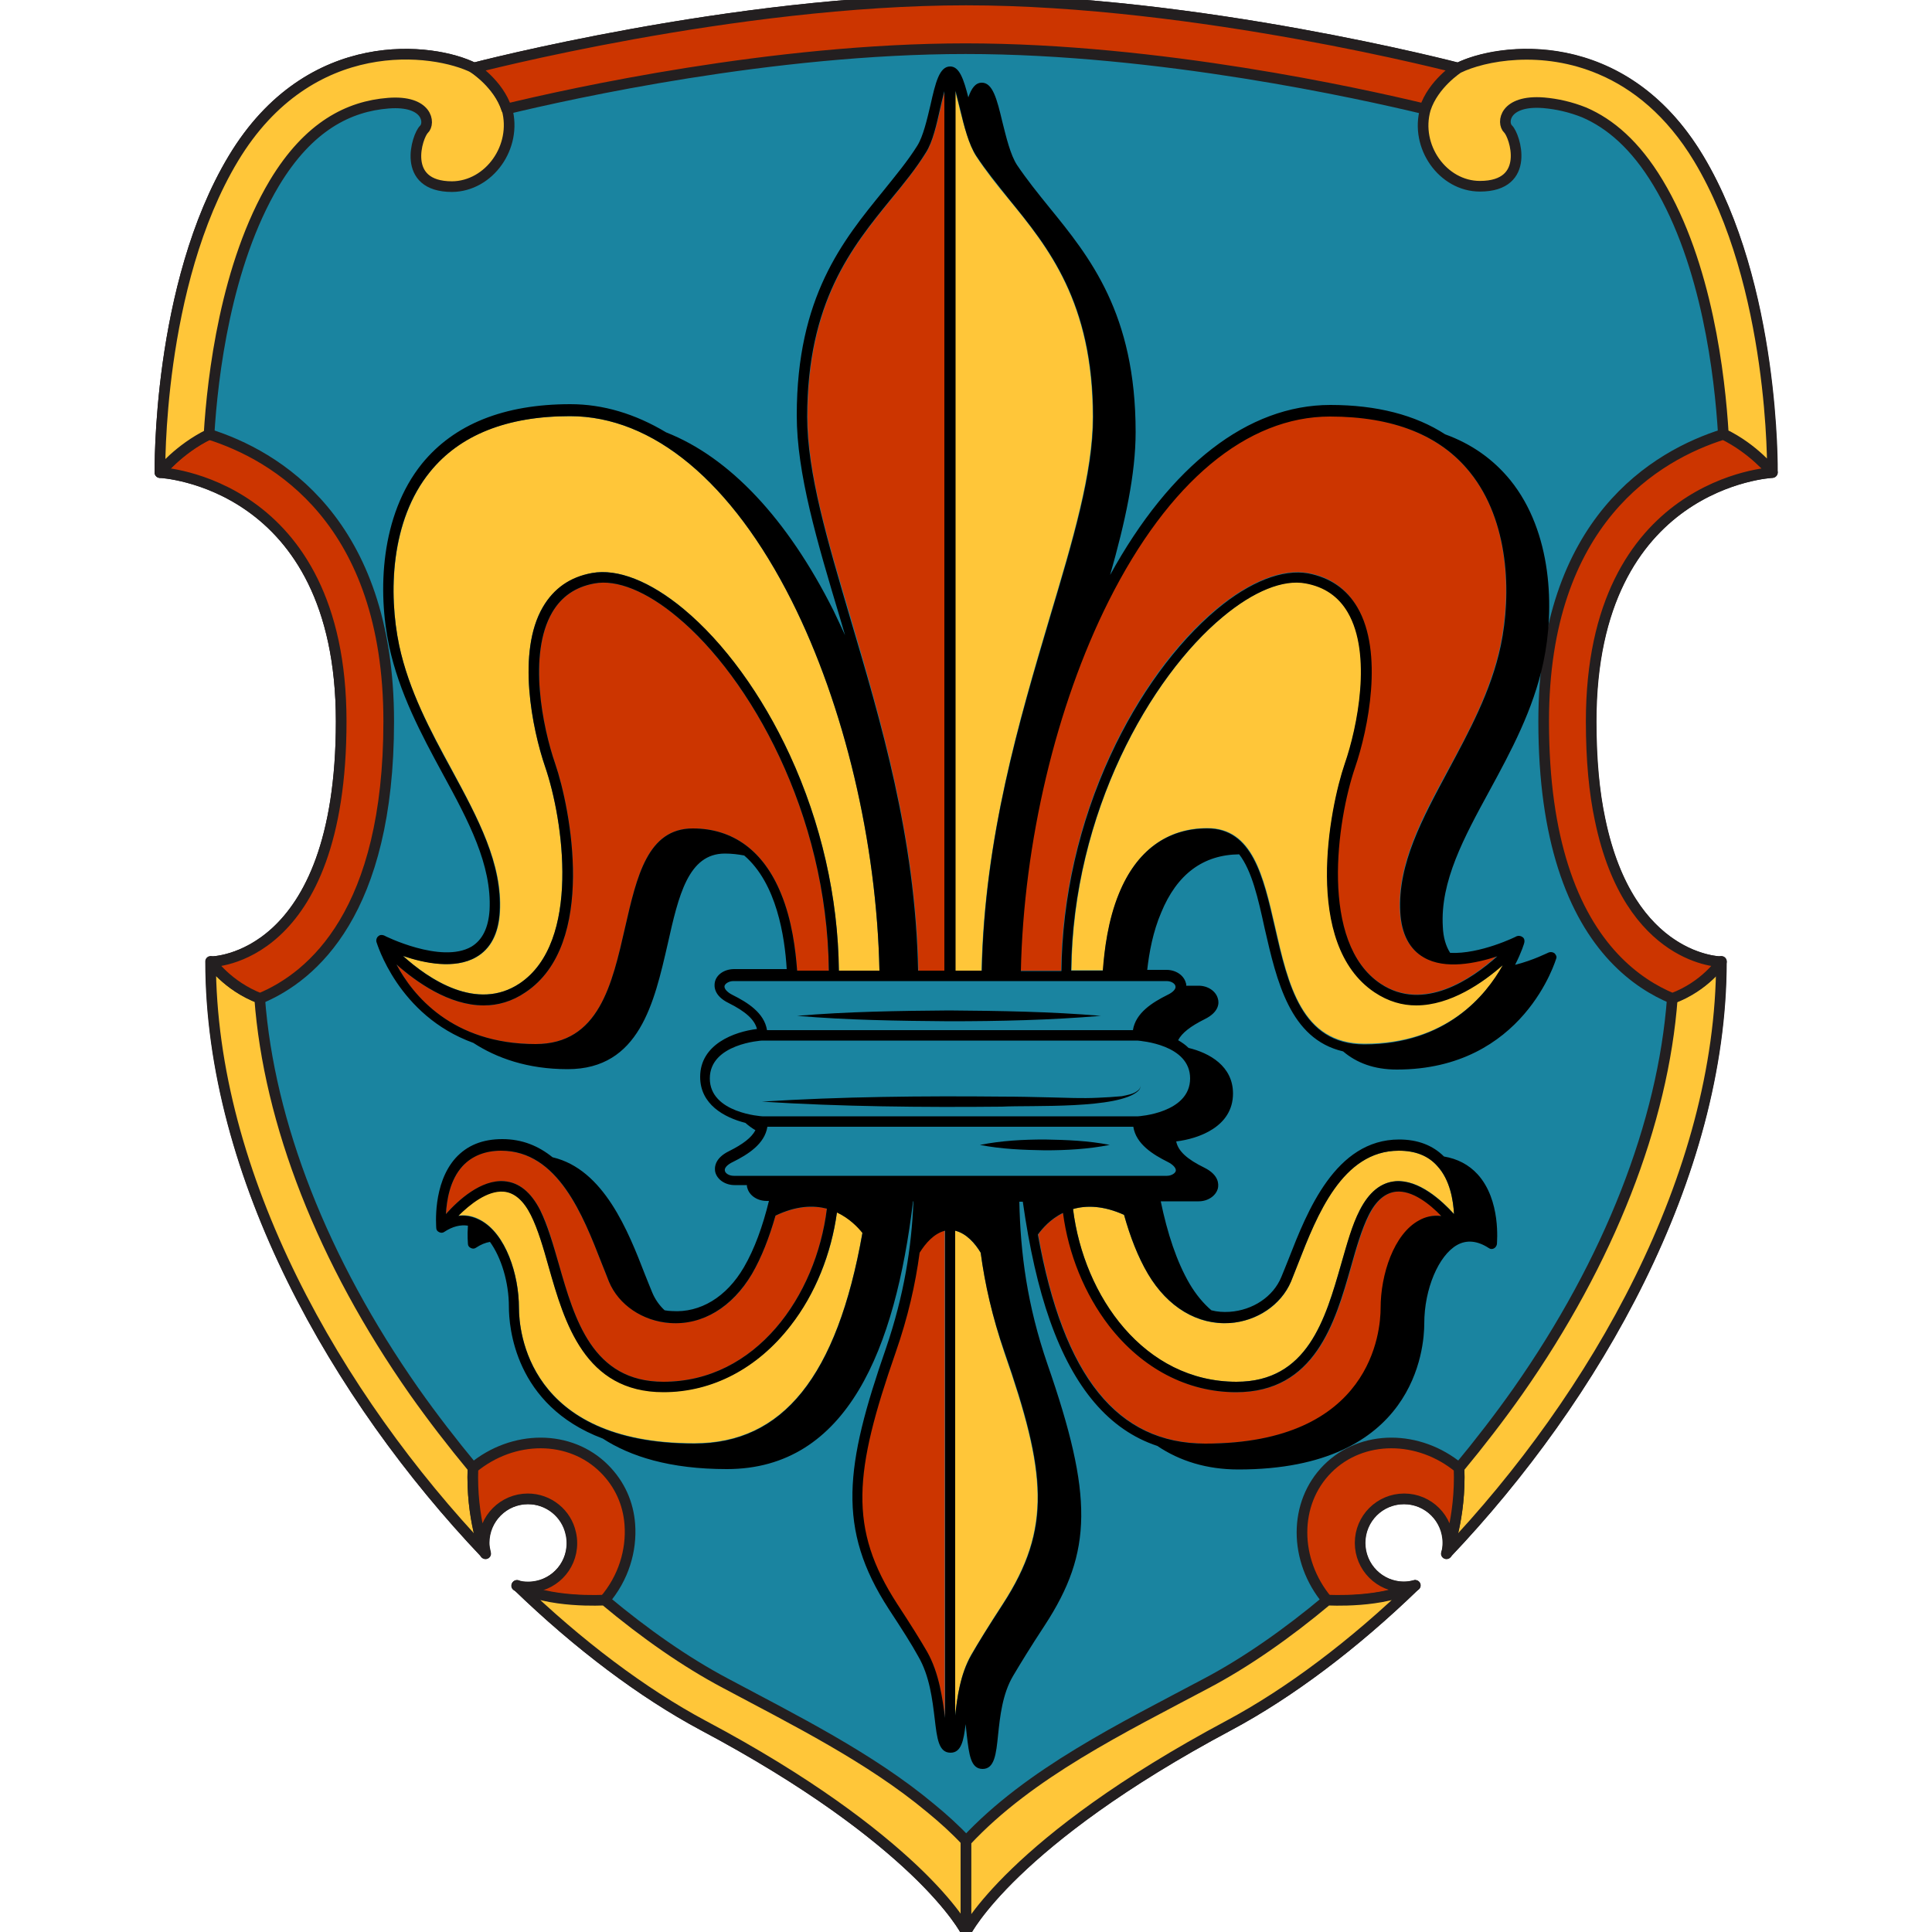 <?xml version="1.0" encoding="utf-8"?>
<!-- Generator: Adobe Illustrator 26.0.3, SVG Export Plug-In . SVG Version: 6.00 Build 0)  -->
<svg version="1.1" id="Layer_1" xmlns="http://www.w3.org/2000/svg" xmlns:xlink="http://www.w3.org/1999/xlink" x="0px" y="0px"
	 viewBox="0 0 500 500" style="enable-background:new 0 0 500 500;" xml:space="preserve">
<style type="text/css">
	.st0{fill:#1A84A0;stroke:#231F20;stroke-width:2.754;stroke-linecap:round;stroke-linejoin:round;stroke-miterlimit:10;}
	.st1{fill:#FFC639;stroke:#231F20;stroke-width:2.754;stroke-linecap:round;stroke-linejoin:round;stroke-miterlimit:10;}
	.st2{fill:#CC3500;stroke:#231F20;stroke-width:2.754;stroke-linecap:round;stroke-linejoin:round;stroke-miterlimit:10;}
	.st3{fill:none;stroke:#231F20;stroke-width:1.377;stroke-miterlimit:10;}
	.st4{fill:#CC3500;}
	.st5{fill:#FFC639;}
	.st6{fill:#1A84A0;}
</style>
<g>
	<path class="st0" d="M458.6,122.3c0,0,0.7-48.3-19-81.3s-52-28.6-62.2-23.4C377.4,17.6,310,0,250,0S122.6,17.6,122.6,17.6
		C112.4,12.4,80.2,8.1,60.4,41s-19,81.3-19,81.3s46.9,2.2,46.9,64.4c0,62.2-33.7,62.2-33.7,62.2c0,55.5,32.6,112.7,71.1,153.2
		c-0.2-0.9-0.4-1.8-0.4-2.8c0-6.3,5.1-11.4,11.4-11.4c6.3,0,11.4,5.1,11.4,11.4s-5.1,11.4-11.4,11.4c-1,0-2-0.1-2.9-0.4
		c15.9,15.4,32.6,27.9,48.1,36.2c56.4,30,68.1,53.4,68.1,53.4s11.7-23.4,68.1-53.4c15.5-8.3,32.1-20.7,48.1-36.2
		c-0.9,0.2-1.9,0.4-2.9,0.4c-6.3,0-11.4-5.1-11.4-11.4s5.1-11.4,11.4-11.4c6.3,0,11.4,5.1,11.4,11.4c0,1-0.1,1.9-0.4,2.8
		c38.5-40.5,71.1-97.7,71.1-153.2c0,0-33.7,0-33.7-62.2C411.8,124.5,458.6,122.3,458.6,122.3z"/>
	<g>
		<path class="st1" d="M122.4,379.9c-5.3-6.4-10.4-13-15.2-19.8c-23.7-33.8-37.6-69.5-40-101.8c-8.6-3.2-12.7-9.5-12.7-9.5
			c0,55.5,32.6,112.7,71.1,153.2C125.7,402.1,121.9,392.9,122.4,379.9z"/>
		<g>
			<path class="st2" d="M41.4,122.3c0,0,46.9,2.2,46.9,64.4c0,62.2-33.7,62.2-33.7,62.2s4.2,6.2,12.7,9.5
				c13.7-5.7,33.3-22.5,33.3-71.7c0-52-29.4-68.9-46.5-74.3C46.2,116.1,41.4,122.3,41.4,122.3z"/>
			<path class="st1" d="M131.2,28.2c-2.1-6.5-8.5-10.6-8.5-10.6C112.4,12.4,80.2,8.1,60.4,41s-19,81.3-19,81.3s4.9-6.1,12.7-9.9
				c0.9-14.9,4.3-43.9,16.9-65c8.9-14.8,19.3-19.9,29.5-20.7c10.2-0.8,10.9,5.2,9.2,6.8c-1.7,1.6-6.1,14.8,7.3,14.8
				C126.6,48.2,133.9,38,131.2,28.2z"/>
		</g>
		<path class="st2" d="M163,394.5c-0.4-5.4-2.6-10.4-6.6-14.4c-8.9-8.9-23.6-8.8-34-0.2c-0.5,13,3.2,22.2,3.2,22.2
			c-0.2-0.9-0.4-1.8-0.4-2.8c0-6.3,5.1-11.4,11.4-11.4c5.4,0,10,3.8,11.1,8.9c0.2,0.8,0.3,1.7,0.3,2.6c0,6.3-5.1,11.4-11.4,11.4
			c-1,0-2-0.1-2.9-0.4c7.8,4.7,22.7,3.8,22.7,3.8C161.4,408.4,163.5,401.2,163,394.5z"/>
		<path class="st1" d="M240.8,467.9c-15.6-13-35.1-22.7-53.1-32.3c-10.2-5.4-20.8-12.8-31.2-21.5c0,0-14.9,0.9-22.7-3.8
			c15.9,15.4,32.6,27.9,48.1,36.2c27.5,14.6,44.3,27.7,54.4,37.2c10.6,10,13.7,16.2,13.7,16.2v-23.5
			C247.2,473.4,244.1,470.6,240.8,467.9z"/>
	</g>
	<path class="st2" d="M250,0c-60,0-127.4,17.6-127.4,17.6s6.4,4.1,8.5,10.6c16.6-4,68.8-15.6,118.8-15.6s102.2,11.6,118.8,15.6
		c2.1-6.5,8.5-10.6,8.5-10.6S310,0,250,0z"/>
	<g>
		<path class="st1" d="M377.6,379.9c5.3-6.4,10.4-13,15.2-19.8c23.7-33.8,37.6-69.5,40-101.8c8.6-3.2,12.7-9.5,12.7-9.5
			c0,55.5-32.6,112.7-71.1,153.2C374.3,402.1,378.1,392.9,377.6,379.9z"/>
		<g>
			<path class="st2" d="M414.1,212.1c-1.5-7-2.3-15.4-2.3-25.4c0-62.2,46.9-64.4,46.9-64.4s-4.9-6.1-12.7-9.9
				c-17.2,5.4-46.5,22.3-46.5,74.3c0,15.5,1.9,27.7,5,37.5c6.7,21.2,18.9,30.3,28.3,34.2c8.6-3.2,12.7-9.5,12.7-9.5
				S421.7,248.9,414.1,212.1z"/>
			<path class="st1" d="M439.6,41c-7.3-12.1-16.3-19.2-25.2-23c-15.3-6.6-30.5-3.6-37-0.4c0,0-6.4,4.1-8.5,10.6
				c-2.8,9.7,4.5,20,14.1,20c13.4,0,9-13.2,7.3-14.8c-1.7-1.6-1-7.6,9.2-6.8c3.5,0.3,7,1.1,10.5,2.5c6.7,2.9,13.2,8.4,19.1,18.2
				c12.7,21.1,16,50.1,16.9,65c7.8,3.7,12.7,9.9,12.7,9.9S459.4,73.9,439.6,41z"/>
		</g>
		<path class="st2" d="M343.5,414.2c-8.7-10.4-8.8-25.2,0.1-34.1c8.9-8.9,23.6-8.8,34-0.2c0.5,13-3.2,22.2-3.2,22.2
			c0.2-0.9,0.4-1.8,0.4-2.8c0-6.3-5.1-11.4-11.4-11.4c-6.3,0-11.4,5.1-11.4,11.4s5.1,11.4,11.4,11.4c1,0,2-0.1,2.9-0.4
			C358.4,415.1,343.5,414.2,343.5,414.2z"/>
		<path class="st1" d="M312.3,435.6c10.2-5.4,20.8-12.8,31.2-21.5c0,0,14.9,0.9,22.7-3.8c-15.9,15.4-32.6,27.9-48.1,36.2
			C261.7,476.6,250,500,250,500v-23.5C266.5,458.8,290.5,447.2,312.3,435.6z"/>
	</g>
	<path class="st3" d="M83.3,93.1"/>
	<g>
		<g>
			<path class="st4" d="M237.7,251.2h6.8V23.6c-0.4,1.5-0.8,3.1-1.1,4.5c-0.9,4-2,8.6-3.7,11.4c-2.6,4.1-5.7,8-9,12
				c-10.2,12.5-21.7,26.7-21.7,56.4c0,14.6,5.2,31.9,11.2,52C228,186.6,237,216.6,237.7,251.2z"/>
			<path class="st5" d="M271.6,159.9c6-20.1,11.2-37.5,11.2-52c0-29.7-11.6-43.9-21.8-56.4c-3.1-3.7-5.9-7.3-8.4-11.1
				c-1.9-3-3.1-7.8-4.2-12.1c-0.3-1.4-0.8-3.2-1.2-4.7v227.6h6.8C254.8,216.6,263.7,186.6,271.6,159.9z"/>
			<path class="st5" d="M253.8,324.2c-1.5-2.4-3.7-5-6.6-5.7V444c0.5-4.6,1.3-10.7,4.1-15.7c1.9-3.2,4.3-7.2,8.2-13.2
				c12.7-19.6,11.2-34.1,0.4-65.1C256.8,340.8,254.9,332.3,253.8,324.2z"/>
			<path class="st4" d="M237.9,324.2c-1.1,8.2-3,16.6-6.2,25.8c-10.8,31-12.3,45.5,0.4,65.1c3.6,5.5,5.9,9.2,7.7,12.3
				c3.3,5.6,4.1,12.3,4.7,17.2V318.5C241.6,319.1,239.4,321.8,237.9,324.2z"/>
			<path class="st4" d="M130.5,305.7c3.8,0.3,6.9,2.8,9.3,7.5c2,3.8,3.3,8.7,4.8,13.9c4.1,14.3,8.7,30.5,27.1,30.5
				c23.9,0,39.5-22.1,42.3-44.8c-3.5-0.9-7.9-0.7-13.3,1.8c-1.6,5.6-3.6,10.8-6.1,15.1c-5,8.6-12.7,13.2-21.2,12.7
				c-7-0.5-13.2-4.7-15.8-10.7c-0.6-1.4-1.2-3.1-1.9-4.8c-4.8-12.3-11.4-29.1-26-29.1c-4.3,0-7.6,1.3-10,4
				c-3.3,3.6-4.1,8.9-4.3,12.4C118.6,310.6,124.5,305.3,130.5,305.7z"/>
			<path class="st5" d="M117,199.3c6.7,12.5,13.1,24.2,12.4,36.7c-0.3,5.6-2.4,9.6-6.1,11.7c-5.5,3.2-13.5,1.5-19-0.3
				c6.6,5.9,19.1,14.5,30.2,7.1c15.9-10.6,11.3-42.3,6.6-56c-3.4-9.9-7.4-29.8-0.6-41.4c2.8-4.8,7.1-7.7,12.7-8.8
				c6.6-1.2,15.1,2.1,23.7,9.3c10.5,8.8,20.3,22.2,27.5,37.8c8.1,17.5,12.5,36.8,12.7,55.8h10.5c-0.7-33.2-9.1-68.6-22.7-95.7
				c-15.5-30.8-35.9-47.8-57.4-47.8c-16.3,0-28.5,4.8-36.2,14.4c-10.2,12.6-10.8,31.5-8,44.9C105.8,178.8,111.5,189.2,117,199.3z"/>
			<path class="st5" d="M216.6,313.7c-1.4,10.8-5.6,21.1-12,29.3c-8.6,11.1-20.3,17.2-32.9,17.2c-20.4,0-25.6-18-29.7-32.4
				c-1.4-5-2.8-9.8-4.6-13.4c-1.9-3.8-4.3-5.8-7.1-6.1c-4.2-0.4-8.7,3.2-11.7,6.3c0.4,0,0.8-0.1,1.1-0.1c1.8,0,3.4,0.5,4.6,1.2
				c6.6,3.5,10,14.1,10,22.7c0,5.9,2.2,35.1,45.4,35.1c22.8,0,36.9-17.2,43.5-54.5C222,317.5,219.8,315.2,216.6,313.7z"/>
			<path class="st4" d="M161.8,239.9c3-13.1,5.8-25.5,17.5-25.5c10.4,0,18.3,5.8,22.8,16.8c2.9,7,3.8,14.8,4.2,20h8.2
				c-0.4-40.8-20.5-76-39.2-91.5c-8-6.7-15.7-9.8-21.5-8.7c-4.9,0.9-8.5,3.4-10.9,7.5c-6.3,10.8-2.5,29.7,0.8,39.2
				c3.9,11.4,10.9,46.6-7.7,59.1c-3.6,2.4-7.2,3.4-10.8,3.4c-9,0-17.4-6-22.6-10.6c4.2,8,14.4,20.6,36,20.6
				C155,270.2,158.4,254.8,161.8,239.9z"/>
			<path class="st4" d="M274.6,251.2c0.2-19,4.6-38.2,12.7-55.8c7.2-15.6,17-29.1,27.5-37.8c8.7-7.2,17.1-10.5,23.7-9.3
				c5.7,1,9.9,4,12.7,8.8c6.8,11.6,2.8,31.5-0.6,41.4c-4.7,13.7-9.3,45.3,6.6,56c11.1,7.4,23.6-1.1,30.2-7.1
				c-5.5,1.8-13.5,3.5-19,0.3c-3.7-2.1-5.8-6.1-6.1-11.7c-0.7-12.4,5.6-24.2,12.4-36.7c5.5-10.1,11.1-20.6,13.6-32.3
				c2.8-13.4,2.3-32.3-8-44.9c-7.7-9.5-19.9-14.4-36.2-14.4c-21.5,0-41.9,17-57.4,47.8c-13.6,27.1-22,62.5-22.7,95.7H274.6z"/>
			<path class="st5" d="M355.8,256.7c-18.6-12.4-11.6-47.7-7.7-59.1c3.3-9.5,7.1-28.4,0.8-39.2c-2.4-4.1-6-6.6-10.9-7.5
				c-5.8-1.1-13.5,2-21.5,8.7c-18.7,15.5-38.8,50.7-39.2,91.5h8.2c0.3-5.3,1.3-13,4.2-20c4.5-11,12.4-16.8,22.8-16.8
				c11.7,0,14.5,12.4,17.5,25.5c3.4,14.9,6.8,30.3,23.2,30.3c21.2,0,31.5-12.6,35.9-20.5c-5.1,4.5-13.5,10.4-22.4,10.4
				C363,260.1,359.3,259.1,355.8,256.7z"/>
			<path class="st4" d="M361.4,308.4c-2.8,0.2-5.2,2.3-7.1,6.1c-1.8,3.6-3.2,8.4-4.6,13.4c-4.1,14.4-9.3,32.4-29.7,32.4
				c-12.6,0-24.3-6.1-32.9-17.2c-6.3-8.2-10.5-18.5-11.9-29.2c-3.3,1.6-5.5,4.1-6.5,5.6c6.6,37,20.7,54.1,43.4,54.1
				c43.2,0,45.4-29.2,45.4-35.1c0-8.6,3.4-19.2,10-22.7c1.4-0.8,3.4-1.4,5.7-1.1C370.1,311.6,365.6,308,361.4,308.4z"/>
			<path class="st5" d="M362,297.8c-14.7,0-21.2,16.8-26,29.1c-0.7,1.7-1.3,3.3-1.9,4.8c-2.5,6-8.7,10.2-15.8,10.7
				c-8.4,0.6-16.1-4.1-21.2-12.7c-2.6-4.4-4.6-9.6-6.2-15.3c-5.4-2.4-9.8-2.5-13.2-1.5c2.8,22.7,18.4,44.7,42.3,44.7
				c18.4,0,23-16.2,27.1-30.5c1.5-5.2,2.9-10,4.8-13.9c2.4-4.7,5.5-7.2,9.3-7.5c6-0.5,11.9,4.9,15.1,8.5c-0.2-3.5-1-8.8-4.3-12.4
				C369.7,299.1,366.3,297.8,362,297.8z"/>
			<path class="st6" d="M293.2,291.6h-94.7c-0.7,4.5-5.1,7.2-8.9,9.1c-1.4,0.7-2.2,1.6-2.1,2.3c0.1,0.6,1.1,1.3,2.3,1.3h112
				c1.3,0,2.2-0.7,2.3-1.3c0.2-0.7-0.6-1.6-2.1-2.3C298.3,298.8,294,296.1,293.2,291.6z M270.4,297.6c-5.6,0-11.2-0.3-16.8-1.4
				c5.6-1.1,11.2-1.3,16.8-1.4c5.6,0,11.2,0.3,16.8,1.4C281.6,297.4,276,297.6,270.4,297.6z"/>
			<path class="st6" d="M301.9,253.9h-112c-1.3,0-2.2,0.7-2.3,1.3c-0.2,0.7,0.6,1.6,2.1,2.3c3.8,1.9,8.2,4.6,8.9,9.1h94.7
				c0.7-4.5,5.1-7.2,8.9-9.1c1.4-0.7,2.2-1.6,2.1-2.3C304.1,254.6,303.1,253.9,301.9,253.9z M245.6,264.3c-13-0.1-26.4-0.3-39.3-1.4
				c12.9-1.1,26.3-1.3,39.3-1.4c13,0.1,26.4,0.3,39.3,1.4C272,264,258.5,264.3,245.6,264.3z"/>
			<path class="st6" d="M308,279.1c0-8.8-12.8-9.7-13.5-9.8h-97.2c-0.1,0-13.5,0.8-13.5,9.8s13.4,9.8,13.6,9.8l97.2,0
				C294.6,288.9,308,288.1,308,279.1z M294.6,282.2c-4.9,4.9-27.6,3.7-35.3,4.1c-20.4,0.1-41.7,0-62.1-1.3
				c20.3-1.3,41.7-1.5,62.1-1.3c4.1,0.1,8.3,0.1,12.4,0.2c4.1,0.1,8.3,0.3,12.4,0.1c2.1-0.1,4.1-0.2,6.1-0.5c1.5-0.3,3-0.6,4.2-1.5
				c0.4-0.3,0.7-0.8,0.7-1.3C295.2,281.2,295,281.8,294.6,282.2z"/>
		</g>
		<g>
			<path d="M402.3,246.7c-0.4-0.3-1-0.4-1.5-0.2c-0.1,0-3.9,2-8.7,3.2c1.7-3.3,2.4-5.7,2.4-5.8c0.1-0.5,0-1.1-0.5-1.4
				c-0.4-0.3-1-0.4-1.5-0.2c-0.1,0.1-9.5,4.7-17.2,4.3c-1.1-1.7-1.8-4-1.9-6.8c-0.7-11.7,5.5-23.1,12.1-35.2
				c5.6-10.3,11.3-20.9,13.9-33.1c3-14,2.3-33.8-8.5-47.2c-4.4-5.4-10-9.4-16.9-11.9c-7.7-5-17.7-7.6-29.7-7.6
				c-21.3,0-41.4,15.6-57,44c3.9-13.7,6.6-26.1,6.6-37c0-30.7-11.9-45.3-22.4-58.2c-3-3.7-5.8-7.2-8.3-10.9
				c-1.7-2.6-2.8-7.2-3.8-11.2c-1.4-5.9-2.5-10.1-5.3-10.1c-1.7,0-2.7,1.5-3.5,3.8c-1.2-4.7-2.3-8-4.7-8c-2.8,0-3.8,4.2-5.1,10
				c-0.9,3.8-1.9,8.1-3.4,10.5c-2.5,4-5.6,7.7-8.8,11.7c-10.5,12.9-22.4,27.4-22.4,58.1c0,15,5.2,32.5,11.3,52.8
				c0.4,1.4,0.8,2.7,1.2,4.1c-1-2.2-2-4.3-3-6.4c-12-23.9-27-39.7-43.3-46.1c-8-4.8-16.3-7.3-24.8-7.3c-17.2,0-30.1,5.2-38.4,15.4
				c-10.8,13.4-11.5,33.1-8.5,47.2c2.6,12.1,8.3,22.8,13.9,33.1c6.6,12.1,12.7,23.5,12.1,35.2c-0.3,4.7-1.9,7.8-4.7,9.5
				c-7.8,4.5-22.5-2.8-22.6-2.9c-0.5-0.2-1.1-0.2-1.5,0.2c-0.4,0.3-0.6,0.9-0.5,1.4c0.1,0.2,5.5,19.1,25.1,26.2
				c6,3.9,14,6.8,24.4,6.8c18.6,0,22.4-17.2,25.9-32.4c2.8-12.5,5.3-23.4,14.8-23.4c1.8,0,3.4,0.2,5,0.5c8.4,7.2,10.5,21,11,29.4
				h-13.6c-2.5,0-4.6,1.4-5,3.4c-0.2,1-0.3,3.5,3.6,5.4c4.4,2.2,6.7,4.3,7.3,6.7c-5.8,0.7-14.7,3.9-14.7,12.4
				c0,7.1,6.2,10.5,11.7,11.9c0.8,0.7,1.6,1.3,2.6,1.9c-1,1.9-3.2,3.6-6.8,5.4c-3.9,1.9-3.8,4.4-3.6,5.4c0.5,2,2.6,3.4,5,3.4h3.2
				c0,0.3,0,0.5,0.1,0.7c0.5,2,2.6,3.4,5,3.4h0.6c-1.6,6.5-3.7,12.4-6.5,17.2c-4.5,7.7-11.3,11.8-18.6,11.3c-0.6,0-1.3-0.1-1.9-0.2
				c-1.4-1.3-2.5-2.9-3.2-4.6c-0.6-1.4-1.2-3-1.9-4.7c-4.3-11.1-10.6-27.2-23.9-30.3c-3.6-2.9-7.8-4.7-13-4.7
				c-5.1,0-9.1,1.6-12.1,4.9c-6,6.7-5,17.6-5,18.1c0,0.5,0.3,0.9,0.8,1.1c0.4,0.2,0.9,0.2,1.3-0.1c2.1-1.4,4.2-1.9,6.1-1.6
				c-0.2,2.6,0,4.5,0,4.7c0,0.5,0.3,0.9,0.8,1.1c0.4,0.2,0.9,0.2,1.3-0.1c1.2-0.8,2.4-1.3,3.6-1.5c2.9,4,4.9,10.4,4.9,16.8
				c0,5,1.4,25.5,24.3,34.1c7.1,4.6,17.3,7.9,32.1,7.9c31.3,0,43.6-31.3,48.2-69.3h0.1c-0.5,12-2.4,24.2-7.1,38
				c-10.6,30.5-12.8,46.7,0.7,67.5c3.6,5.5,5.9,9.1,7.6,12.2c3,5.1,3.7,11.3,4.3,16.2c0.6,5.1,1,8.8,4.1,8.8c2.8,0,3.4-3.2,3.9-7.4
				c0.1,1,0.2,1.9,0.3,2.8c0.6,5.1,1,8.8,4.1,8.8c3.1,0,3.5-3.9,4-8.8c0.5-4.7,1.1-10.6,3.9-15.3c1.9-3.2,4.2-7,8.2-13.1
				c12.4-19,12.5-33.5,0.7-67.5c-5.3-15.4-7-28.7-7.3-42.1h0.9c1.7,12,4,22.2,7,30.7c6.2,17.6,15.4,28.4,27.8,32.5
				c5.8,3.9,12.8,6.1,21,6.1c45.8,0,48.1-31.5,48.1-37.8c0-8.9,3.7-17.6,8.5-20.3c2.5-1.4,5.3-1.1,8.2,0.8c0.4,0.3,0.9,0.3,1.3,0.1
				c0.4-0.2,0.7-0.6,0.8-1.1c0-0.5,1.1-11.4-5-18.1c-2.3-2.5-5.2-4-8.7-4.6c-2.9-2.9-6.8-4.4-11.6-4.4c-16.5,0-23.8,18.6-28.6,30.9
				c-0.7,1.7-1.3,3.3-1.9,4.7c-2.1,5.1-7.4,8.6-13.4,9c-1.6,0.1-3.2,0-4.7-0.4c-2.1-1.8-4-4.1-5.6-6.8c-3.4-5.8-5.8-13.2-7.5-21.4
				h9.8c2.4,0,4.5-1.4,5-3.4c0.2-1,0.3-3.4-3.5-5.3c-4.5-2.2-6.8-4.3-7.3-6.8c5.8-0.7,14.7-3.8,14.7-12.4c0-7.1-6.1-10.5-11.5-11.8
				c-0.8-0.8-1.7-1.4-2.7-2c1-1.9,3.2-3.6,6.8-5.4c3.9-1.9,3.8-4.3,3.5-5.3c-0.5-2-2.6-3.4-5-3.4H307c0-0.3,0-0.5-0.1-0.7
				c-0.5-2-2.6-3.4-5-3.4h-5c0.5-4.5,1.5-9.9,3.6-14.8c4.1-10,10.9-15,20.2-15.1c3.3,4.3,4.9,11.4,6.6,19.2
				c3.1,13.5,6.5,28.6,20.3,31.8c3.4,2.9,7.9,4.7,13.9,4.7c32.9,0,41.2-28.6,41.3-28.9C402.9,247.6,402.7,247.1,402.3,246.7z
				 M344.2,107.8c16.3,0,28.5,4.8,36.2,14.4c10.2,12.6,10.8,31.5,8,44.9c-2.5,11.8-8.2,22.2-13.6,32.3
				c-6.7,12.5-13.1,24.2-12.4,36.7c0.3,5.6,2.4,9.6,6.1,11.7c5.5,3.2,13.5,1.5,19-0.3c-6.6,5.9-19.1,14.5-30.2,7.1
				c-15.9-10.6-11.3-42.3-6.6-56c3.4-9.9,7.4-29.8,0.6-41.4c-2.8-4.8-7.1-7.7-12.7-8.8c-6.6-1.2-15.1,2.1-23.7,9.3
				c-10.5,8.8-20.3,22.2-27.5,37.8c-8.1,17.5-12.5,36.8-12.7,55.8h-10.5c0.7-33.2,9.1-68.6,22.7-95.7
				C302.4,124.7,322.7,107.8,344.2,107.8z M248.5,28.3c1,4.3,2.2,9.1,4.2,12.1c2.5,3.8,5.4,7.3,8.4,11.1
				c10.2,12.5,21.8,26.7,21.8,56.4c0,14.6-5.2,31.9-11.2,52c-7.9,26.7-16.9,56.7-17.6,91.3h-6.8V23.5
				C247.7,25.1,248.1,26.8,248.5,28.3z M208.9,107.9c0-29.7,11.5-43.9,21.7-56.4c3.3-4,6.4-7.8,9-12c1.8-2.8,2.8-7.4,3.7-11.4
				c0.3-1.4,0.7-3,1.1-4.5v227.6h-6.8c-0.7-34.6-9.7-64.6-17.6-91.3C214.1,139.8,208.9,122.4,208.9,107.9z M123.2,247.7
				c3.7-2.1,5.8-6.1,6.1-11.7c0.7-12.4-5.6-24.2-12.4-36.7c-5.5-10.1-11.1-20.6-13.6-32.3c-2.8-13.4-2.3-32.3,8-44.9
				c7.7-9.5,19.9-14.4,36.2-14.4c21.5,0,41.9,17,57.4,47.8c13.6,27.1,22,62.5,22.7,95.7h-10.5c-0.2-19-4.6-38.2-12.7-55.8
				c-7.2-15.6-17-29.1-27.5-37.8c-8.7-7.2-17.1-10.5-23.7-9.3c-5.7,1-9.9,4-12.7,8.8c-6.8,11.6-2.8,31.5,0.6,41.4
				c4.7,13.7,9.3,45.3-6.6,56c-11.1,7.4-23.6-1.1-30.2-7.1C109.8,249.3,117.7,250.9,123.2,247.7z M202.1,231.2
				c-4.5-11-12.4-16.8-22.8-16.8c-11.7,0-14.5,12.4-17.5,25.5c-3.4,14.9-6.8,30.3-23.2,30.3c-21.6,0-31.8-12.7-36-20.6
				c5.1,4.5,13.6,10.6,22.6,10.6c3.6,0,7.3-1,10.8-3.4c18.6-12.4,11.6-47.7,7.7-59.1c-3.3-9.5-7.1-28.4-0.8-39.2
				c2.4-4.1,6-6.6,10.9-7.5c5.8-1.1,13.5,2,21.5,8.7c18.7,15.5,38.8,50.7,39.2,91.5h-8.2C205.9,245.9,205,238.2,202.1,231.2z
				 M189.9,304.3c-1.3,0-2.2-0.7-2.3-1.3c-0.2-0.7,0.6-1.6,2.1-2.3c3.8-1.9,8.2-4.6,8.9-9.1h94.7c0.7,4.5,5.1,7.2,8.9,9.1
				c1.4,0.7,2.2,1.6,2.1,2.3c-0.1,0.6-1.1,1.3-2.3,1.3H189.9z M119.7,301.8c2.4-2.6,5.8-4,10-4c14.7,0,21.2,16.8,26,29.1
				c0.7,1.7,1.3,3.3,1.9,4.8c2.5,6,8.7,10.2,15.8,10.7c8.4,0.6,16.1-4.1,21.2-12.7c2.5-4.3,4.5-9.5,6.1-15.1
				c5.4-2.6,9.8-2.7,13.3-1.8c-2.8,22.7-18.4,44.8-42.3,44.8c-18.4,0-23-16.2-27.1-30.5c-1.5-5.2-2.9-10-4.8-13.9
				c-2.4-4.7-5.5-7.2-9.3-7.5c-6-0.5-11.9,4.9-15.1,8.5C115.6,310.7,116.4,305.4,119.7,301.8z M134.3,338.5c0-8.6-3.4-19.2-10-22.7
				c-1.2-0.6-2.7-1.2-4.6-1.2c-0.4,0-0.7,0-1.1,0.1c3-3,7.5-6.6,11.7-6.3c2.8,0.2,5.2,2.3,7.1,6.1c1.8,3.6,3.2,8.4,4.6,13.4
				c4.1,14.4,9.3,32.4,29.7,32.4c12.6,0,24.3-6.1,32.9-17.2c6.4-8.2,10.5-18.6,12-29.3c3.2,1.5,5.4,3.8,6.6,5.3
				c-6.6,37.3-20.7,54.5-43.5,54.5C136.5,373.6,134.3,344.3,134.3,338.5z M239.9,427.4c-1.8-3.1-4.1-6.8-7.7-12.3
				c-12.7-19.6-11.2-34.1-0.4-65.1c3.2-9.2,5.1-17.6,6.2-25.8c1.5-2.4,3.7-5,6.6-5.7v126.1C243.9,439.7,243.1,433,239.9,427.4z
				 M247.2,444V318.5c2.9,0.7,5.2,3.3,6.6,5.7c1.1,8.2,3,16.6,6.2,25.8c10.8,31,12.3,45.5-0.4,65.1c-3.9,6-6.4,10-8.2,13.2
				C248.5,433.3,247.7,439.4,247.2,444z M268.6,319.5c1.1-1.5,3.2-4,6.5-5.6c1.4,10.7,5.6,21,11.9,29.2
				c8.6,11.1,20.3,17.2,32.9,17.2c20.4,0,25.6-18,29.7-32.4c1.4-5,2.8-9.8,4.6-13.4c1.9-3.8,4.3-5.8,7.1-6.1
				c4.2-0.4,8.7,3.2,11.7,6.3c-2.3-0.3-4.3,0.3-5.7,1.1c-6.6,3.5-10,14.1-10,22.7c0,5.9-2.2,35.1-45.4,35.1
				C289.3,373.6,275.2,356.5,268.6,319.5z M318.3,342.4c7-0.5,13.2-4.7,15.8-10.7c0.6-1.4,1.2-3.1,1.9-4.8
				c4.8-12.3,11.4-29.1,26-29.1c4.3,0,7.6,1.3,10,4c3.3,3.6,4.1,8.9,4.3,12.4c-3.2-3.5-9.1-8.9-15.1-8.5c-3.8,0.3-6.9,2.8-9.3,7.5
				c-2,3.8-3.3,8.7-4.8,13.9c-4.1,14.3-8.7,30.5-27.1,30.5c-23.8,0-39.5-22-42.3-44.7c3.5-1,7.9-0.9,13.2,1.5
				c1.6,5.7,3.6,10.9,6.2,15.3C302.2,338.3,309.9,342.9,318.3,342.4z M308,279.1c0,9-13.4,9.8-13.5,9.8l-97.2,0
				c-0.1,0-13.6-0.8-13.6-9.8s13.4-9.8,13.5-9.8h97.2C295.2,269.4,308,270.3,308,279.1z M301.9,253.9c1.3,0,2.2,0.7,2.3,1.3
				c0.2,0.7-0.6,1.6-2.1,2.3c-3.8,1.9-8.2,4.6-8.9,9.1h-94.7c-0.7-4.5-5.1-7.2-8.9-9.1c-1.4-0.7-2.2-1.6-2.1-2.3
				c0.1-0.6,1.1-1.3,2.3-1.3H301.9z M329.9,239.9c-3-13.1-5.8-25.5-17.5-25.5c-10.4,0-18.3,5.8-22.8,16.8c-2.9,7-3.8,14.8-4.2,20
				h-8.2c0.4-40.8,20.5-76,39.2-91.5c8-6.7,15.7-9.8,21.5-8.7c4.9,0.9,8.5,3.4,10.9,7.5c6.3,10.8,2.5,29.7-0.8,39.2
				c-3.9,11.4-10.9,46.6,7.7,59.1c3.6,2.4,7.2,3.4,10.8,3.4c8.9,0,17.3-5.9,22.4-10.4c-4.4,7.9-14.7,20.5-35.9,20.5
				C336.8,270.2,333.3,254.8,329.9,239.9z"/>
			<path d="M284.9,262.9c-12.9-1.1-26.3-1.3-39.3-1.4c-13,0.1-26.4,0.3-39.3,1.4c12.9,1.1,26.3,1.3,39.3,1.4
				C258.5,264.3,272,264,284.9,262.9z"/>
			<path d="M284.1,284.1c-4.1,0.2-8.2,0-12.4-0.1c-4.1-0.1-8.3-0.2-12.4-0.2c-20.4-0.2-41.7,0-62.1,1.3c20.3,1.3,41.6,1.5,62.1,1.3
				c7.7-0.4,30.3,0.7,35.3-4.1c0.4-0.4,0.6-0.9,0.6-1.4c0,0.5-0.3,1-0.7,1.3c-1.2,1-2.8,1.2-4.2,1.5
				C288.2,283.9,286.2,284,284.1,284.1z"/>
			<path d="M253.6,296.3c5.6,1.1,11.2,1.3,16.8,1.4c5.6,0,11.2-0.3,16.8-1.4c-5.6-1.1-11.2-1.3-16.8-1.4
				C264.7,294.9,259.2,295.2,253.6,296.3z"/>
		</g>
	</g>
</g>
</svg>
